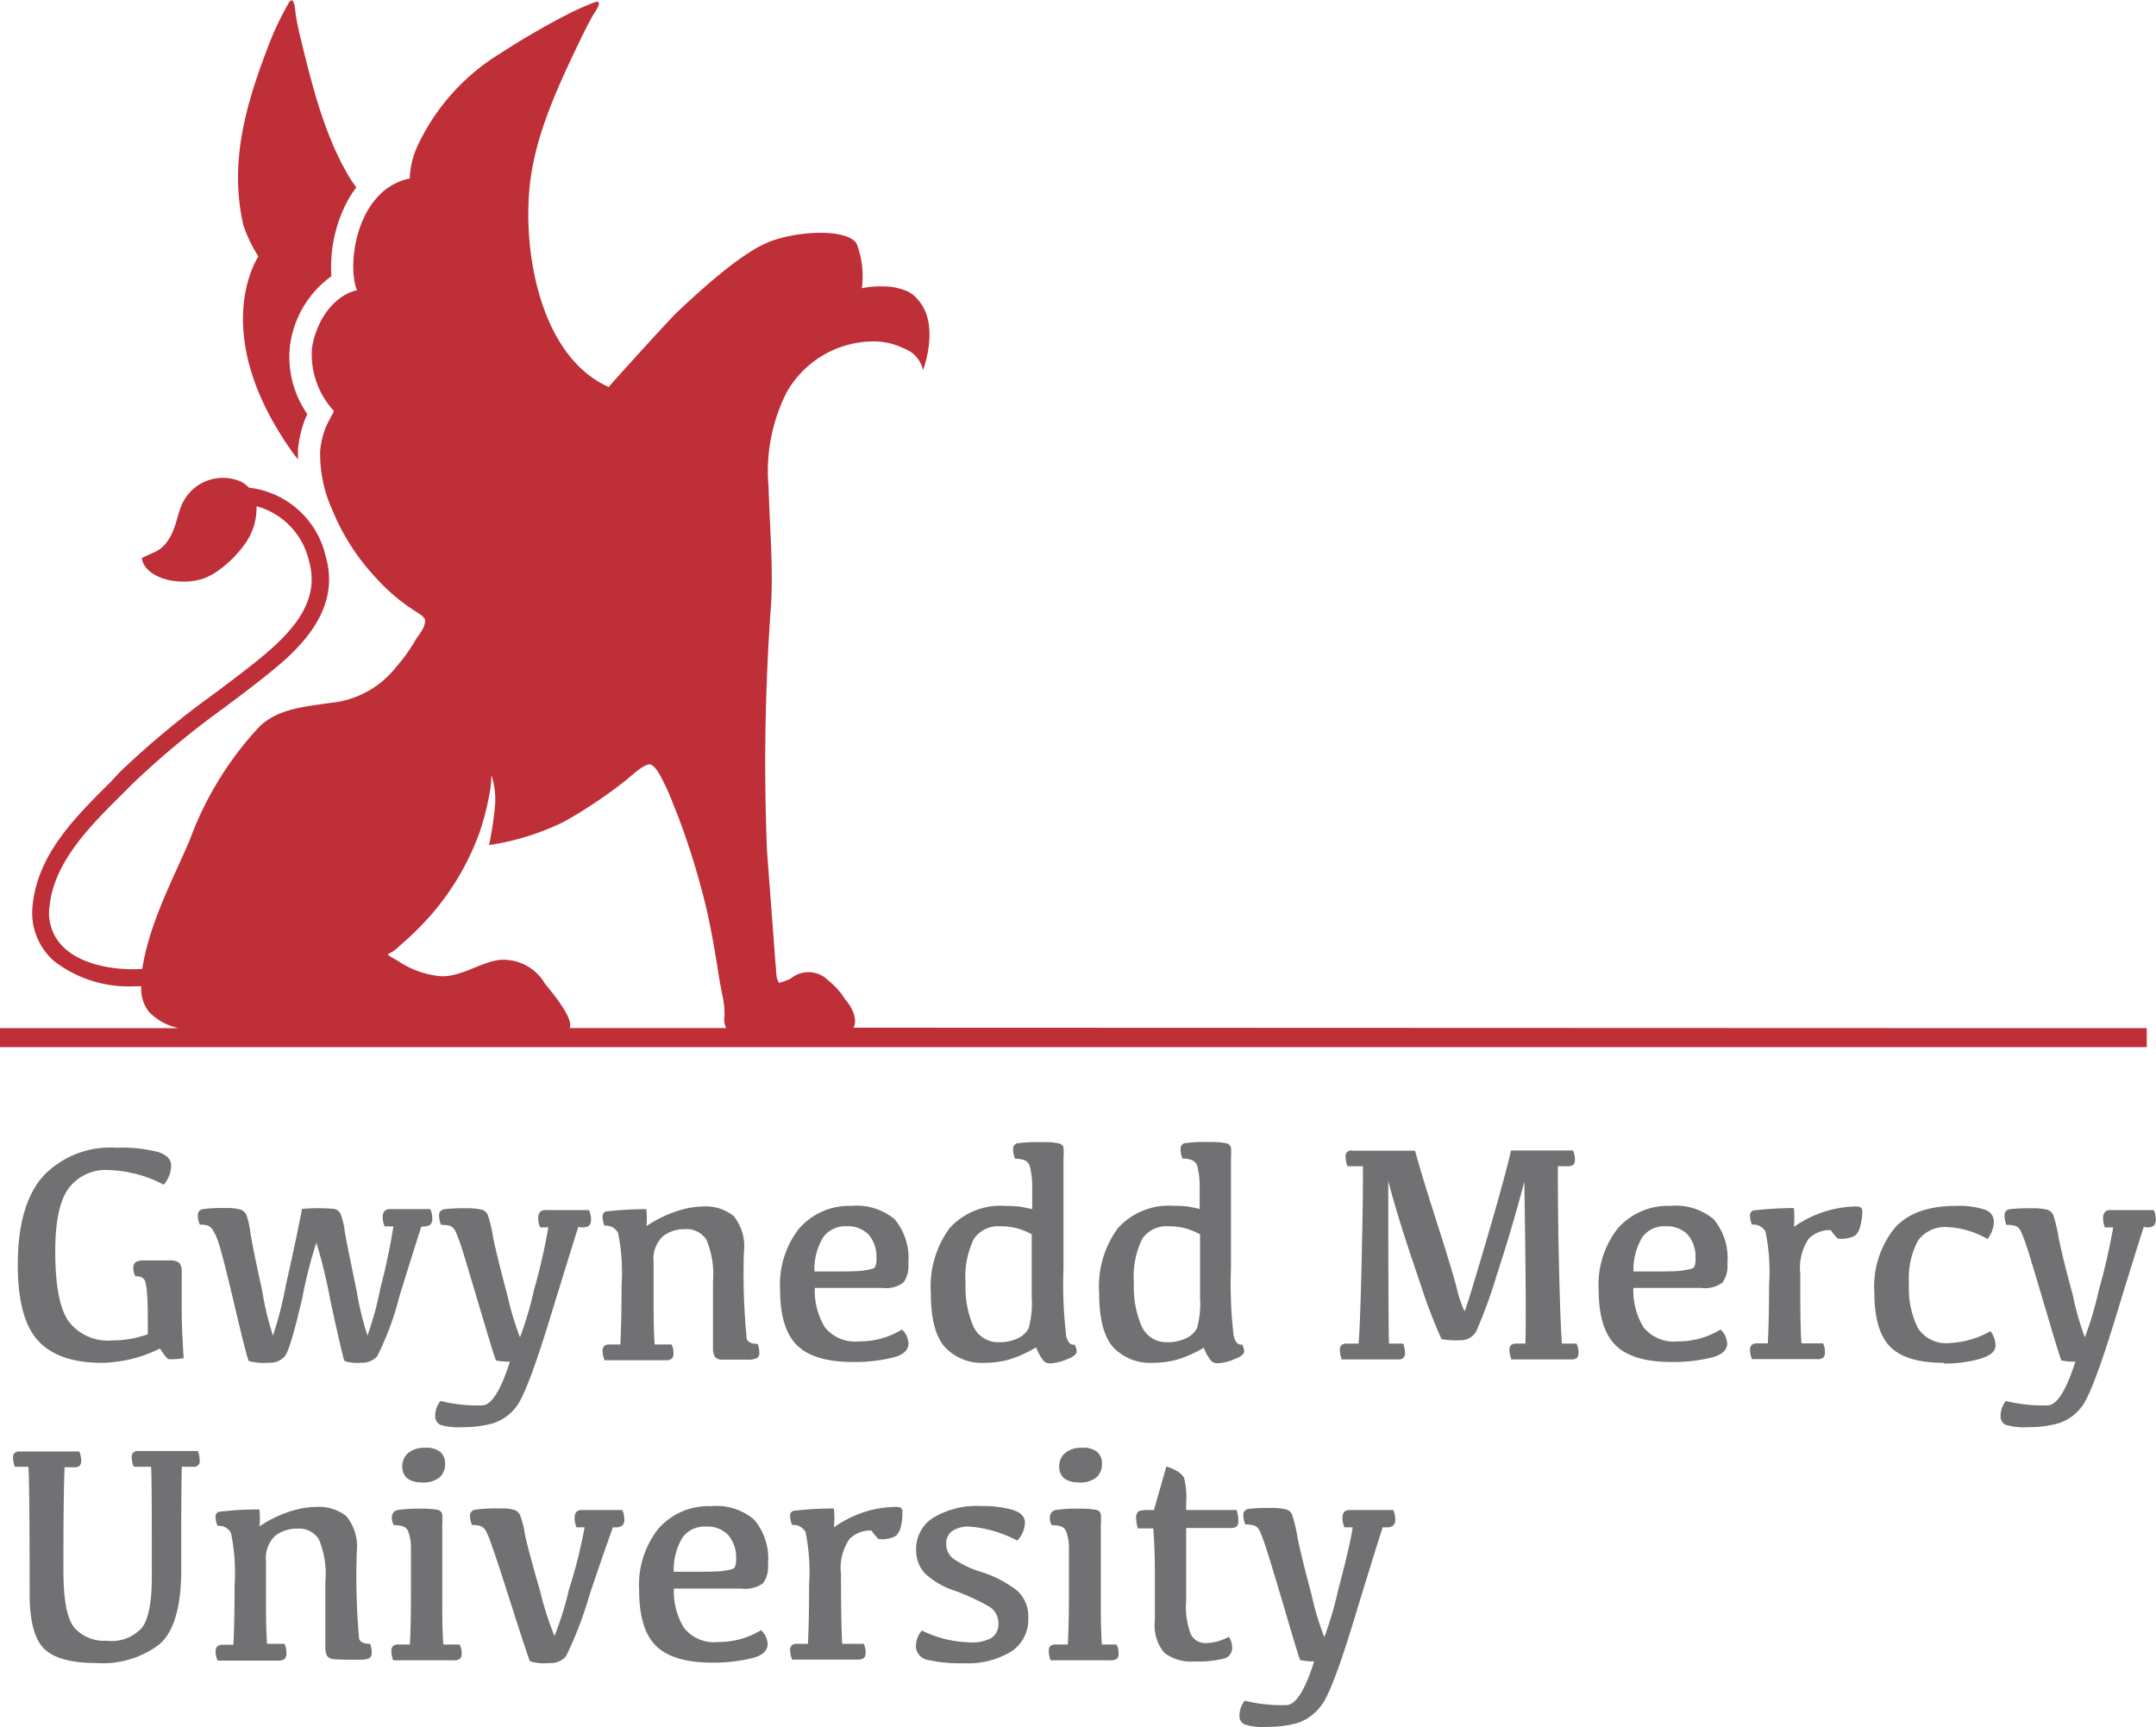 <svg xmlns="http://www.w3.org/2000/svg" xmlns:xlink="http://www.w3.org/1999/xlink" viewBox="0 0 181.89 145.76"><defs><clipPath id="clip-path" transform="translate(0)"><rect width="181.89" height="145.76" style="fill:none"/></clipPath></defs><title>Asset 1</title><g id="Layer_2" data-name="Layer 2"><g id="Layer_1-2" data-name="Layer 1"><g style="clip-path:url(#clip-path)"><path d="M12.47,112.58c0-1.62,0-2.73-.06-3.31a4.86,4.86,0,0,0-.16-1.14.64.64,0,0,0-.31-.35,1.31,1.31,0,0,0-.52-.09,1.47,1.47,0,0,1-.17-.66.61.61,0,0,1,.2-.53,1.3,1.3,0,0,1,.71-.14h2.12a1.23,1.23,0,0,1,.85.21,1.27,1.27,0,0,1,.2.86v3.18c0,1,.06,2.31.16,4a7.28,7.28,0,0,1-1.21.09c-.14,0-.4-.3-.78-.91A11.42,11.42,0,0,1,8.6,115c-2.44,0-4.24-.62-5.38-1.86s-1.72-3.37-1.72-6.4c0-3.36.7-5.84,2.11-7.46a7.8,7.8,0,0,1,6.22-2.43,12.28,12.28,0,0,1,3.51.36c.74.24,1.1.63,1.1,1.16a2.54,2.54,0,0,1-.63,1.6,10.58,10.58,0,0,0-4.69-1.24,3.89,3.89,0,0,0-3.31,1.52c-.76,1-1.15,2.79-1.15,5.33q0,4.32,1.13,5.92a4.15,4.15,0,0,0,3.68,1.61,8.94,8.94,0,0,0,3-.52" transform="translate(0)" style="fill:#717073"/><path d="M35.54,103.53q-.43,1.31-1.84,5.84a24.4,24.4,0,0,1-1.88,5.08,1.68,1.68,0,0,1-1.33.54,3.46,3.46,0,0,1-1.42-.14q-.12-.15-1.19-5.07a43.33,43.33,0,0,0-1.19-4.92,37.15,37.15,0,0,0-1.16,4.53c-.69,3-1.19,4.7-1.51,5.06a1.6,1.6,0,0,1-1.28.54,5.07,5.07,0,0,1-1.75-.14c-.08-.1-.48-1.61-1.17-4.55s-1.14-4.69-1.33-5.26a5,5,0,0,0-.5-1.19,1.05,1.05,0,0,0-.45-.43,2,2,0,0,0-.68-.08,1.84,1.84,0,0,1-.17-.77.5.5,0,0,1,.37-.53,11.38,11.38,0,0,1,1.94-.1,4.22,4.22,0,0,1,1.29.13.89.89,0,0,1,.5.45,7.7,7.7,0,0,1,.34,1.52c.12.8.45,2.44,1,4.93a23.8,23.8,0,0,0,.9,3.73,32.11,32.11,0,0,0,1.09-4.27c.64-2.84,1.09-5,1.36-6.42a15.94,15.94,0,0,1,2.72,0,.78.78,0,0,1,.53.42,6.48,6.48,0,0,1,.36,1.51c.13.79.47,2.44,1,5A25.27,25.27,0,0,0,31,112.7a26.58,26.58,0,0,0,1.09-4,52.91,52.91,0,0,0,1.1-5.21h-.73a1.72,1.72,0,0,1-.17-.76.76.76,0,0,1,.15-.54.63.63,0,0,1,.49-.16H36.3a1.85,1.85,0,0,1,.17.78.71.71,0,0,1-.17.54,1,1,0,0,1-.58.14Z" transform="translate(0)" style="fill:#717073"/><path d="M48.79,103.53q-.61,1.91-2.48,8c-1.25,4.06-2.17,6.45-2.77,7.19a3.93,3.93,0,0,1-2,1.4,9.58,9.58,0,0,1-2.57.31,5.28,5.28,0,0,1-1.83-.2.79.79,0,0,1-.42-.77,1.92,1.92,0,0,1,.44-1.24,13.08,13.08,0,0,0,3.58.37q1.14-.12,2.28-3.69a5,5,0,0,1-1.16-.1c-.06,0-.51-1.49-1.36-4.35s-1.37-4.61-1.58-5.24a12.62,12.62,0,0,0-.5-1.32.88.88,0,0,0-.47-.45,2.57,2.57,0,0,0-.74-.08,2.25,2.25,0,0,1-.17-.79.5.5,0,0,1,.44-.53,12.91,12.91,0,0,1,1.78-.08,5.29,5.29,0,0,1,1.4.12.82.82,0,0,1,.5.46,11.48,11.48,0,0,1,.43,1.82q.3,1.5,1.23,5a24.88,24.88,0,0,0,1.05,3.49,29.54,29.54,0,0,0,1.18-4,50.09,50.09,0,0,0,1.21-5.28h-.69a1.85,1.85,0,0,1-.16-.76.76.76,0,0,1,.15-.54.63.63,0,0,1,.49-.16h3.64a1.85,1.85,0,0,1,.17.78.71.71,0,0,1-.17.54,1,1,0,0,1-.58.14Z" transform="translate(0)" style="fill:#717073"/><path d="M54.54,103.46a10.6,10.6,0,0,1,2.53-1.25,7.26,7.26,0,0,1,2.22-.4,3.76,3.76,0,0,1,2.6.8,4,4,0,0,1,.87,3A56.47,56.47,0,0,0,63,113c.13.27.44.41.92.4a2,2,0,0,1,.14.75.46.46,0,0,1-.22.46,1.83,1.83,0,0,1-.81.12c-1.2,0-1.93,0-2.2,0a.71.71,0,0,1-.54-.27,1.53,1.53,0,0,1-.14-.75v-5.57a7.48,7.48,0,0,0-.56-3.54,2,2,0,0,0-1.82-.88,2.9,2.9,0,0,0-1.85.61,2.61,2.61,0,0,0-.78,2.18v2.73c0,1.52,0,2.93.09,4.21h1.43a1.73,1.73,0,0,1,.16.72.63.63,0,0,1-.15.48.79.79,0,0,1-.54.13H51a2.13,2.13,0,0,1-.16-.78.53.53,0,0,1,.14-.42.65.65,0,0,1,.46-.13h.9c.06-1.37.1-3.05.1-5a16.68,16.68,0,0,0-.3-4.42,1.15,1.15,0,0,0-1.14-.6,1.84,1.84,0,0,1-.16-.75.42.42,0,0,1,.27-.45,31.59,31.59,0,0,1,3.42-.2,7.63,7.63,0,0,1,0,1.52" transform="translate(0)" style="fill:#717073"/><path d="M71.45,103.48a2.28,2.28,0,0,0-2,.92,5.22,5.22,0,0,0-.74,2.89h1.33c1.41,0,2.38,0,2.89-.09s.81-.14.89-.27a1.52,1.52,0,0,0,.12-.73,2.9,2.9,0,0,0-.64-2,2.41,2.41,0,0,0-1.89-.72m.49-1.73a5,5,0,0,1,3.57,1.13,5.12,5.12,0,0,1,1.16,3.75,2.4,2.4,0,0,1-.41,1.6,2.55,2.55,0,0,1-1.81.45H68.74a6,6,0,0,0,.84,3.31,3.28,3.28,0,0,0,2.91,1.2,6.76,6.76,0,0,0,3.6-1,1.66,1.66,0,0,1,.55,1.18c0,.58-.47,1-1.42,1.21a13.27,13.27,0,0,1-3.23.35c-2.2,0-3.78-.46-4.74-1.4s-1.44-2.51-1.44-4.72a7.67,7.67,0,0,1,1.62-5.16,5.62,5.62,0,0,1,4.51-1.89" transform="translate(0)" style="fill:#717073"/><path d="M84.4,103.48a2.47,2.47,0,0,0-2.25,1.08,7.3,7.3,0,0,0-.69,3.72,8.3,8.3,0,0,0,.66,3.65,2.3,2.3,0,0,0,2.22,1.33,3.46,3.46,0,0,0,1.52-.33,1.89,1.89,0,0,0,.93-.87,8.1,8.1,0,0,0,.25-2.64v-5.27a6.11,6.11,0,0,0-1.13-.47,5.36,5.36,0,0,0-1.51-.2m3,10.22a10.1,10.1,0,0,1-2.2,1,7.42,7.42,0,0,1-2.11.3,4.28,4.28,0,0,1-3.37-1.32c-.79-.88-1.19-2.4-1.19-4.57a8.3,8.3,0,0,1,1.58-5.47,5.78,5.78,0,0,1,4.71-1.88,9,9,0,0,1,1.26.07c.33.06.65.12,1,.2,0-.64,0-1.32,0-2a7,7,0,0,0-.18-1.54.8.8,0,0,0-.45-.58,2.12,2.12,0,0,0-.81-.13,2.08,2.08,0,0,1-.17-.79.48.48,0,0,1,.32-.51,12.65,12.65,0,0,1,2.13-.1,6,6,0,0,1,1.39.1c.24.06.38.18.41.36a6.08,6.08,0,0,1,0,.91v9.25a37.13,37.13,0,0,0,.23,5.75c.15.54.38.78.7.71a1.12,1.12,0,0,1,.18.58c0,.24-.28.47-.86.68a4.11,4.11,0,0,1-1.4.33.74.74,0,0,1-.54-.23,4.13,4.13,0,0,1-.59-1.06" transform="translate(0)" style="fill:#717073"/><path d="M98.59,103.48a2.46,2.46,0,0,0-2.24,1.08,7.3,7.3,0,0,0-.69,3.72,8.3,8.3,0,0,0,.66,3.65,2.3,2.3,0,0,0,2.22,1.33,3.41,3.41,0,0,0,1.51-.33,1.87,1.87,0,0,0,.94-.87,8.1,8.1,0,0,0,.25-2.64v-5.27a6.42,6.42,0,0,0-1.13-.47,5.38,5.38,0,0,0-1.52-.2m3,10.22a9.84,9.84,0,0,1-2.19,1,7.42,7.42,0,0,1-2.11.3,4.31,4.31,0,0,1-3.38-1.32c-.78-.88-1.18-2.4-1.18-4.57a8.3,8.3,0,0,1,1.58-5.47A5.78,5.78,0,0,1,99,101.75a9,9,0,0,1,1.26.07c.33.06.65.12.95.2,0-.64,0-1.32,0-2a7,7,0,0,0-.18-1.54.81.81,0,0,0-.46-.58,2.06,2.06,0,0,0-.8-.13,1.91,1.91,0,0,1-.17-.79.48.48,0,0,1,.32-.51,12.65,12.65,0,0,1,2.13-.1,6,6,0,0,1,1.38.1.49.49,0,0,1,.42.36,6.08,6.08,0,0,1,0,.91v9.25a37.13,37.13,0,0,0,.23,5.75c.15.54.38.78.7.71a1.12,1.12,0,0,1,.18.58c0,.24-.29.47-.86.68a4.11,4.11,0,0,1-1.4.33.71.71,0,0,1-.54-.23,4.06,4.06,0,0,1-.6-1.06" transform="translate(0)" style="fill:#717073"/><path d="M114.07,97.1h5.31q.62,2.25,1.73,5.71c.74,2.3,1.32,4.19,1.73,5.65a11.51,11.51,0,0,0,.71,2.19q.09,0,1.73-5.57t2.2-8h5.23a2,2,0,0,1,.16.75.67.67,0,0,1-.13.45.68.68,0,0,1-.46.13h-.85c0,1.58,0,4.17.08,7.77s.17,6,.26,7.2H133a1.93,1.93,0,0,1,.17.75.67.67,0,0,1-.13.45.64.64,0,0,1-.47.13h-5.06a2.31,2.31,0,0,1-.17-.81.51.51,0,0,1,.14-.4.66.66,0,0,1,.44-.12h.77q.09-2.25-.09-13.67c-.68,2.59-1.45,5.22-2.33,7.89a40.4,40.4,0,0,1-1.74,4.76,1.49,1.49,0,0,1-1.39.73,5.48,5.48,0,0,1-1.53-.1,43.11,43.11,0,0,1-1.73-4.51c-1-2.94-2-5.89-2.76-8.83q0,11.47.06,13.73h1.2a2.09,2.09,0,0,1,.15.75.62.62,0,0,1-.13.45.59.59,0,0,1-.45.13h-4.75a2.28,2.28,0,0,1-.16-.81.51.51,0,0,1,.14-.4.66.66,0,0,1,.44-.12h1q.14-1.8.26-7.2c.08-3.6.12-6.19.1-7.77h-1.31a2.6,2.6,0,0,1-.15-.82.5.5,0,0,1,.13-.39.67.67,0,0,1,.45-.12" transform="translate(0)" style="fill:#717073"/><path d="M140.55,103.48a2.28,2.28,0,0,0-2,.92,5.31,5.31,0,0,0-.74,2.89h1.33c1.42,0,2.38,0,2.89-.09s.81-.14.89-.27a1.52,1.52,0,0,0,.12-.73,2.9,2.9,0,0,0-.64-2,2.41,2.41,0,0,0-1.89-.72m.49-1.73a5,5,0,0,1,3.57,1.13,5.12,5.12,0,0,1,1.16,3.75,2.4,2.4,0,0,1-.41,1.6,2.55,2.55,0,0,1-1.81.45h-5.71a5.92,5.92,0,0,0,.85,3.31,3.25,3.25,0,0,0,2.9,1.2,6.76,6.76,0,0,0,3.6-1,1.68,1.68,0,0,1,.56,1.18c0,.58-.48,1-1.43,1.21a13.24,13.24,0,0,1-3.22.35c-2.21,0-3.79-.46-4.75-1.4s-1.44-2.51-1.44-4.72a7.67,7.67,0,0,1,1.62-5.16,5.62,5.62,0,0,1,4.51-1.89" transform="translate(0)" style="fill:#717073"/><path d="M147.64,102.59a.42.42,0,0,1,.28-.45,31.59,31.59,0,0,1,3.42-.2,8.32,8.32,0,0,1,0,1.59,9.44,9.44,0,0,1,2.76-1.34,8.89,8.89,0,0,1,2.41-.38.87.87,0,0,1,.48.09q.12.07.12.36a4.32,4.32,0,0,1-.17,1.19,1.48,1.48,0,0,1-.42.8,2.12,2.12,0,0,1-.81.26,1.86,1.86,0,0,1-.67,0,4.42,4.42,0,0,1-.59-.71,2.49,2.49,0,0,0-1.86.73,4.39,4.39,0,0,0-.71,2.94c0,2.64,0,4.61.1,5.89h1.83a1.72,1.72,0,0,1,.15.72.67.67,0,0,1-.14.48.82.82,0,0,1-.54.13h-5.47a2.12,2.12,0,0,1-.17-.78.54.54,0,0,1,.15-.42.65.65,0,0,1,.46-.13h.89c.07-1.28.11-3,.11-5a16.68,16.68,0,0,0-.3-4.42,1.15,1.15,0,0,0-1.14-.6,1.86,1.86,0,0,1-.17-.75" transform="translate(0)" style="fill:#717073"/><path d="M164,115c-2.12,0-3.63-.45-4.52-1.34s-1.35-2.41-1.35-4.57a7.87,7.87,0,0,1,1.7-5.45c1.12-1.26,2.84-1.88,5.15-1.88a6.9,6.9,0,0,1,2.45.31,1.06,1.06,0,0,1,.78,1,2.39,2.39,0,0,1-.54,1.48,7.39,7.39,0,0,0-3.31-1,2.82,2.82,0,0,0-2.55,1.14,6.68,6.68,0,0,0-.76,3.59,7.65,7.65,0,0,0,.74,3.77,2.84,2.84,0,0,0,2.69,1.28,7.78,7.78,0,0,0,3.45-1,2.09,2.09,0,0,1,.42,1.22c0,.49-.44.86-1.34,1.12a10.71,10.71,0,0,1-3,.39" transform="translate(0)" style="fill:#717073"/><path d="M180.86,103.53c-.42,1.27-1.24,3.93-2.49,8s-2.17,6.45-2.76,7.19a4,4,0,0,1-2,1.4,9.65,9.65,0,0,1-2.58.31,5.28,5.28,0,0,1-1.83-.2.79.79,0,0,1-.42-.77,2,2,0,0,1,.44-1.24,13.08,13.08,0,0,0,3.58.37c.77-.08,1.53-1.31,2.29-3.69a5,5,0,0,1-1.17-.1q-.09-.06-1.35-4.35c-.85-2.86-1.37-4.61-1.58-5.24a12.08,12.08,0,0,0-.51-1.32.82.82,0,0,0-.47-.45,2.53,2.53,0,0,0-.74-.08,2.22,2.22,0,0,1-.16-.79.49.49,0,0,1,.44-.53,12.81,12.81,0,0,1,1.78-.08,5.2,5.2,0,0,1,1.39.12.86.86,0,0,1,.51.46,12.83,12.83,0,0,1,.43,1.82q.28,1.5,1.23,5a21.84,21.84,0,0,0,1,3.49,29.54,29.54,0,0,0,1.18-4,52.94,52.94,0,0,0,1.21-5.28h-.7a2,2,0,0,1-.15-.76.76.76,0,0,1,.15-.54.6.6,0,0,1,.48-.16h3.64a1.85,1.85,0,0,1,.17.78.71.71,0,0,1-.17.54.93.93,0,0,1-.58.14Z" transform="translate(0)" style="fill:#717073"/><path d="M12.74,123.77H11.28a2.31,2.31,0,0,1-.17-.81.5.5,0,0,1,.14-.39.59.59,0,0,1,.44-.13h5a2.09,2.09,0,0,1,.15.75.48.48,0,0,1-.58.58h-.92q-.06,1.8-.05,8.68c0,3.1-.6,5.18-1.79,6.26a7.85,7.85,0,0,1-5.4,1.62c-2.06,0-3.51-.39-4.34-1.17s-1.26-2.33-1.26-4.64q0-9-.1-10.75H1.25A2.49,2.49,0,0,1,1.1,123a.5.5,0,0,1,.13-.39.62.62,0,0,1,.45-.13h5a1.93,1.93,0,0,1,.17.75.63.63,0,0,1-.13.45.64.64,0,0,1-.47.13H5.45c-.07,1.42-.1,4.32-.1,8.72,0,2.48.31,4.1.94,4.84A3.36,3.36,0,0,0,9,138.45a3.42,3.42,0,0,0,3-1.13c.54-.74.81-2.16.81-4.23,0-4.8,0-7.9-.06-9.32" transform="translate(0)" style="fill:#717073"/><path d="M21.88,128.81a10.06,10.06,0,0,1,2.53-1.25,7.27,7.27,0,0,1,2.23-.4,3.73,3.73,0,0,1,2.59.79,4.06,4.06,0,0,1,.87,3,58.5,58.5,0,0,0,.2,7.36c.13.28.44.41.92.4a2,2,0,0,1,.14.75.49.49,0,0,1-.21.47,1.92,1.92,0,0,1-.82.12c-1.2,0-1.93,0-2.19-.05a.71.71,0,0,1-.55-.27,1.54,1.54,0,0,1-.14-.76v-5.56a7.43,7.43,0,0,0-.56-3.54,2,2,0,0,0-1.82-.88,3,3,0,0,0-1.85.6,2.64,2.64,0,0,0-.78,2.19v2.72c0,1.53,0,2.93.09,4.21H24a1.66,1.66,0,0,1,.16.73A.67.67,0,0,1,24,140a.9.9,0,0,1-.55.13H18.36a2,2,0,0,1-.17-.78.57.57,0,0,1,.14-.42.68.68,0,0,1,.47-.14h.89c.07-1.36.1-3,.1-5a16.63,16.63,0,0,0-.3-4.42,1.12,1.12,0,0,0-1.13-.61,1.65,1.65,0,0,1-.17-.75.41.41,0,0,1,.27-.44,28.79,28.79,0,0,1,3.42-.2,6.36,6.36,0,0,1,0,1.52" transform="translate(0)" style="fill:#717073"/><path d="M35.58,125.08a1.85,1.85,0,0,1-1.24-.35,1.25,1.25,0,0,1-.4-1,1.45,1.45,0,0,1,.51-1.13,2.11,2.11,0,0,1,1.42-.43,1.84,1.84,0,0,1,1.3.37,1.31,1.31,0,0,1,.38,1,1.49,1.49,0,0,1-.47,1.13,2.24,2.24,0,0,1-1.5.43m1.83,13.67h1.37a1.59,1.59,0,0,1,.17.72.67.67,0,0,1-.14.48.91.91,0,0,1-.56.13H33.17a2.33,2.33,0,0,1-.15-.78.53.53,0,0,1,.14-.42.64.64,0,0,1,.47-.13h.95c.06-1.2.09-2.61.09-4.22,0-2,0-3.27,0-3.93a4,4,0,0,0-.22-1.36.75.75,0,0,0-.47-.47,2.65,2.65,0,0,0-.75-.09,1.19,1.19,0,0,1-.17-.63.61.61,0,0,1,.5-.65,11.48,11.48,0,0,1,1.95-.11,7,7,0,0,1,1.39.09.51.51,0,0,1,.41.37,6,6,0,0,1,0,.91v5.87c0,1.61,0,3,.09,4.22" transform="translate(0)" style="fill:#717073"/><path d="M49.34,128.88h-.7a1.9,1.9,0,0,1-.16-.77.77.77,0,0,1,.15-.54.67.67,0,0,1,.49-.15H52.5a1.84,1.84,0,0,1,.17.77.68.68,0,0,1-.17.54.88.88,0,0,1-.58.15h-.21c-.32.87-1,2.79-2,5.78a31.14,31.14,0,0,1-1.95,5.08,1.61,1.61,0,0,1-1.39.59,4.25,4.25,0,0,1-1.65-.14c-.07-.09-.58-1.62-1.52-4.57s-1.52-4.71-1.73-5.25A7.21,7.21,0,0,0,41,129.2a.9.9,0,0,0-.47-.43,2.23,2.23,0,0,0-.71-.09,2.07,2.07,0,0,1-.17-.77.5.5,0,0,1,.41-.51,13,13,0,0,1,2.24-.11,3.1,3.1,0,0,1,1.11.13.83.83,0,0,1,.47.45,7,7,0,0,1,.39,1.52c.15.79.59,2.44,1.31,4.92a25.87,25.87,0,0,0,1.2,3.74A27.87,27.87,0,0,0,48,134.14a42.92,42.92,0,0,0,1.32-5.26" transform="translate(0)" style="fill:#717073"/><path d="M59.57,128.82a2.29,2.29,0,0,0-2,.93,5.28,5.28,0,0,0-.73,2.88H58.2c1.41,0,2.37,0,2.88-.08s.81-.15.9-.28a1.5,1.5,0,0,0,.12-.72,2.9,2.9,0,0,0-.65-2,2.4,2.4,0,0,0-1.88-.73m.49-1.73a4.9,4.9,0,0,1,3.56,1.14A5.07,5.07,0,0,1,64.79,132a2.36,2.36,0,0,1-.42,1.6,2.53,2.53,0,0,1-1.81.45H56.85a5.94,5.94,0,0,0,.85,3.31,3.26,3.26,0,0,0,2.9,1.2,6.85,6.85,0,0,0,3.6-1,1.66,1.66,0,0,1,.56,1.18c0,.57-.48,1-1.43,1.21a13.69,13.69,0,0,1-3.22.35q-3.31,0-4.75-1.4t-1.44-4.72A7.67,7.67,0,0,1,55.54,129a5.61,5.61,0,0,1,4.52-1.9" transform="translate(0)" style="fill:#717073"/><path d="M66.66,127.93a.41.41,0,0,1,.27-.44,28.79,28.79,0,0,1,3.42-.2,6.92,6.92,0,0,1,0,1.59,9.73,9.73,0,0,1,2.76-1.35,8.9,8.9,0,0,1,2.41-.37,1.08,1.08,0,0,1,.49.08.44.44,0,0,1,.12.37A4.36,4.36,0,0,1,76,128.8a1.36,1.36,0,0,1-.42.8,2.06,2.06,0,0,1-.81.26,1.8,1.8,0,0,1-.66,0,3.85,3.85,0,0,1-.59-.71,2.46,2.46,0,0,0-1.86.73,4.29,4.29,0,0,0-.71,2.94q0,4,.1,5.89h1.82a1.73,1.73,0,0,1,.16.72.63.63,0,0,1-.15.48.84.84,0,0,1-.54.13H66.83a2.16,2.16,0,0,1-.17-.78.57.57,0,0,1,.14-.42.68.68,0,0,1,.47-.13h.89c.07-1.29.1-3,.1-5a16.63,16.63,0,0,0-.3-4.42,1.14,1.14,0,0,0-1.13-.61,1.79,1.79,0,0,1-.17-.75" transform="translate(0)" style="fill:#717073"/><path d="M82.77,127.09a8.83,8.83,0,0,1,2.7.33c.67.22,1,.58,1,1.07a2.32,2.32,0,0,1-.65,1.51,10.42,10.42,0,0,0-4-1.18,2.49,2.49,0,0,0-1.5.38,1.27,1.27,0,0,0-.49,1.08,1.52,1.52,0,0,0,.56,1.22,8.45,8.45,0,0,0,2.3,1.12,9.57,9.57,0,0,1,3.13,1.61,2.93,2.93,0,0,1,.93,2.29,3.22,3.22,0,0,1-1.42,2.83,7,7,0,0,1-4,1,12.47,12.47,0,0,1-3.06-.28,1.2,1.2,0,0,1-1-1.19,2.08,2.08,0,0,1,.5-1.29,9.72,9.72,0,0,0,4.11,1,3.33,3.33,0,0,0,1.77-.38,1.39,1.39,0,0,0,.58-1.25,1.63,1.63,0,0,0-.88-1.45,19.25,19.25,0,0,0-2.77-1.27,6.68,6.68,0,0,1-2.58-1.5,2.88,2.88,0,0,1-.71-2,3.1,3.1,0,0,1,1.41-2.65,7.12,7.12,0,0,1,4.15-1" transform="translate(0)" style="fill:#717073"/><path d="M91,125.08a1.85,1.85,0,0,1-1.24-.35,1.25,1.25,0,0,1-.4-1,1.42,1.42,0,0,1,.51-1.13,2.11,2.11,0,0,1,1.42-.43,1.84,1.84,0,0,1,1.3.37,1.31,1.31,0,0,1,.38,1,1.46,1.46,0,0,1-.48,1.13,2.19,2.19,0,0,1-1.49.43m1.83,13.67h1.37a1.59,1.59,0,0,1,.17.72.67.67,0,0,1-.14.48.91.91,0,0,1-.56.13H88.63a2.33,2.33,0,0,1-.15-.78.57.57,0,0,1,.13-.42.67.67,0,0,1,.48-.13h1c.06-1.2.09-2.61.09-4.22,0-2,0-3.27,0-3.93a4,4,0,0,0-.22-1.36.78.78,0,0,0-.47-.47,2.65,2.65,0,0,0-.75-.09,1.1,1.1,0,0,1-.17-.63.61.61,0,0,1,.5-.65,11.48,11.48,0,0,1,2-.11,7,7,0,0,1,1.39.09.51.51,0,0,1,.41.37,6,6,0,0,1,0,.91v5.87c0,1.61,0,3,.09,4.22" transform="translate(0)" style="fill:#717073"/><path d="M96.48,127.42h.87l1.05-3.67a3.74,3.74,0,0,1,.92.4,1.51,1.51,0,0,1,.57.55,6.94,6.94,0,0,1,.18,2.19v.53h4.25a2.66,2.66,0,0,1,.15.9.68.68,0,0,1-.14.5.94.94,0,0,1-.57.12h-3.69v6.11a6.57,6.57,0,0,0,.4,2.87,1.35,1.35,0,0,0,1.2.73,4.26,4.26,0,0,0,2-.53,1.66,1.66,0,0,1,.28.93.91.91,0,0,1-.75.92,8.71,8.71,0,0,1-2.39.23,3.78,3.78,0,0,1-2.57-.72,3.54,3.54,0,0,1-.81-2.7v-3c0-1.66,0-3.26-.14-4.81H96a2.93,2.93,0,0,1-.15-.9.66.66,0,0,1,.14-.48.67.67,0,0,1,.48-.14" transform="translate(0)" style="fill:#717073"/><path d="M116.65,128.88q-.62,1.89-2.48,8T111.4,144a4,4,0,0,1-2,1.41,9.71,9.71,0,0,1-2.58.31,5,5,0,0,1-1.83-.21.76.76,0,0,1-.42-.76,2,2,0,0,1,.44-1.24,13.08,13.08,0,0,0,3.58.37c.76-.08,1.53-1.31,2.28-3.69a5.69,5.69,0,0,1-1.16-.1c-.06,0-.51-1.5-1.35-4.36s-1.38-4.6-1.59-5.23a11,11,0,0,0-.5-1.32.79.79,0,0,0-.47-.45,2.53,2.53,0,0,0-.74-.09,2.16,2.16,0,0,1-.17-.79.49.49,0,0,1,.44-.52,11.59,11.59,0,0,1,1.79-.08,5.25,5.25,0,0,1,1.39.12.78.78,0,0,1,.5.45,12.55,12.55,0,0,1,.44,1.83q.28,1.5,1.22,5a22.78,22.78,0,0,0,1.06,3.5,30.69,30.69,0,0,0,1.17-4c.71-2.68,1.11-4.44,1.22-5.27h-.7a2.08,2.08,0,0,1-.16-.77.77.77,0,0,1,.15-.54.67.67,0,0,1,.49-.15h3.64a1.84,1.84,0,0,1,.17.77.68.68,0,0,1-.17.54.88.88,0,0,1-.58.15Z" transform="translate(0)" style="fill:#717073"/><path d="M45.9,82.88A4.06,4.06,0,0,0,42.14,81c-1.68.23-3.15,1.4-4.9,1.38a7.62,7.62,0,0,1-3.66-1.29c-.14-.07-.26-.15-.39-.23a1.91,1.91,0,0,1-.49-.33,3.46,3.46,0,0,0,1-.7c.5-.44,1-.88,1.47-1.36a21.91,21.91,0,0,0,5.29-8.24,20.77,20.77,0,0,0,.75-2.81,9.8,9.8,0,0,0,.25-2,6.54,6.54,0,0,1,.3,2.58,28.77,28.77,0,0,1-.5,3.31,21.42,21.42,0,0,0,6.38-2,40.27,40.27,0,0,0,5-3.34c.48-.35,1.71-1.6,2.25-1.45s1.13,1.58,1.35,2c.35.75.62,1.53.94,2.29a63.89,63.89,0,0,1,2.54,8.4l.06.28c.36,1.73.65,3.47.92,5.22L61,84.28a6.59,6.59,0,0,1,.12,1.47,1.7,1.7,0,0,0,.14,1H48.06c.39-.84-1.69-3.25-2.16-3.84M72,86.72c.38-.63-.1-1.68-.56-2.22-.19-.23-.33-.48-.51-.71a7.15,7.15,0,0,0-1.1-1.1,2.34,2.34,0,0,0-3.14-.1c-.16.09-.94.35-.94.35-.32-.28-.25-1.14-.32-1.56l-.72-9.55A183.26,183.26,0,0,1,65.05,51c.19-3.3-.12-6.6-.21-9.9a14.74,14.74,0,0,1,1.53-8,8.45,8.45,0,0,1,7.3-4.29,5.8,5.8,0,0,1,2.65.62,2.5,2.5,0,0,1,1.55,1.81c.54-1.53.86-3.69.08-5.2a3.86,3.86,0,0,0-.67-.93,2.46,2.46,0,0,0-.57-.45,4.87,4.87,0,0,0-2.06-.49,8.35,8.35,0,0,0-1.94.15,7.65,7.65,0,0,0-.44-3.75c-.79-1.35-5.29-1.09-7.62-.06s-5.58,4-7.51,5.82c-.54.49-5.82,6.31-5.78,6.33C45.4,30,44,20.72,44.76,15.11,45.31,11,47.21,7,49,3.27c.32-.66.65-1.31,1-1.94.18-.31,1.05-1.47.09-1.11a23.71,23.71,0,0,0-2.23,1,65.11,65.11,0,0,0-5.66,3.29,18.12,18.12,0,0,0-6.93,7.71,7,7,0,0,0-.7,2.84c-4.46.91-5.34,7.18-4.46,9.43-2.24.54-3.54,3-3.79,4.92a7,7,0,0,0,1.86,5.28s-.59,1.11-.63,1.2a7.07,7.07,0,0,0-.54,2.16,11.34,11.34,0,0,0,1,4.92,18.7,18.7,0,0,0,3.82,5.91,15.42,15.42,0,0,0,2.88,2.48c.61.42,1.15.68,1.15,1,0,.7-.57,1.2-.89,1.79a13.85,13.85,0,0,1-1.57,2.16,8,8,0,0,1-5.51,3c-2.13.32-4.41.47-6,2A28.19,28.19,0,0,0,16,70.91C14.5,74.37,12.58,78,12,81.76c-2.29.15-5-.33-6.53-1.73A4,4,0,0,1,4.19,76.4c.41-3.72,3.45-6.74,6.14-9.41l.82-.82a72.11,72.11,0,0,1,7.75-6.44c1.12-.84,2.23-1.67,3.31-2.53,2.34-1.86,6.7-5.31,5.27-10.24A7.52,7.52,0,0,0,21,41.15a2.7,2.7,0,0,0-.61-.48,3.79,3.79,0,0,0-5,1.8c-.43.89-.49,1.9-1.05,2.86-.71,1.23-1.27,1.17-2.38,1.77.29,1.79,3.38,2.42,5.34,1.67a5.64,5.64,0,0,0,1-.54,9.54,9.54,0,0,0,2.25-2.18,5.15,5.15,0,0,0,1.09-3.33,6.2,6.2,0,0,1,4.43,4.64c1.07,3.7-1.91,6.44-4.78,8.72-1.08.85-2.18,1.68-3.29,2.51a73.18,73.18,0,0,0-7.9,6.57L9.32,66c-2.85,2.83-6.09,6-6.55,10.26A5.41,5.41,0,0,0,4.56,81.1a10.29,10.29,0,0,0,6.69,2.13c.23,0,.45,0,.67,0a3.1,3.1,0,0,0,.67,2.18,4.85,4.85,0,0,0,2.5,1.35H0v1.6H181.11v-1.6Z" transform="translate(0)" style="fill:#bf2f38"/><path d="M21.8,21.64S17.49,27.93,24.56,38c0,0,.37.53.58.76,0-.27,0-.53,0-.81a9.19,9.19,0,0,1,.7-2.82l.09-.18a8.47,8.47,0,0,1-1.47-5.74,8.58,8.58,0,0,1,3.5-5.9,11.88,11.88,0,0,1,1.35-6.34,8.77,8.77,0,0,1,.75-1.15l-.42-.6c-2.2-3.54-3.26-7.82-4.24-11.83-.18-.72-.34-1.44-.45-2.16-.05-.36-.12-1.8-.63-.92a26.26,26.26,0,0,0-1.8,3.88C20.69,9,19.34,13.79,20.53,19a12.13,12.13,0,0,0,1.27,2.64" transform="translate(0)" style="fill:#bf2f38"/></g></g></g></svg>